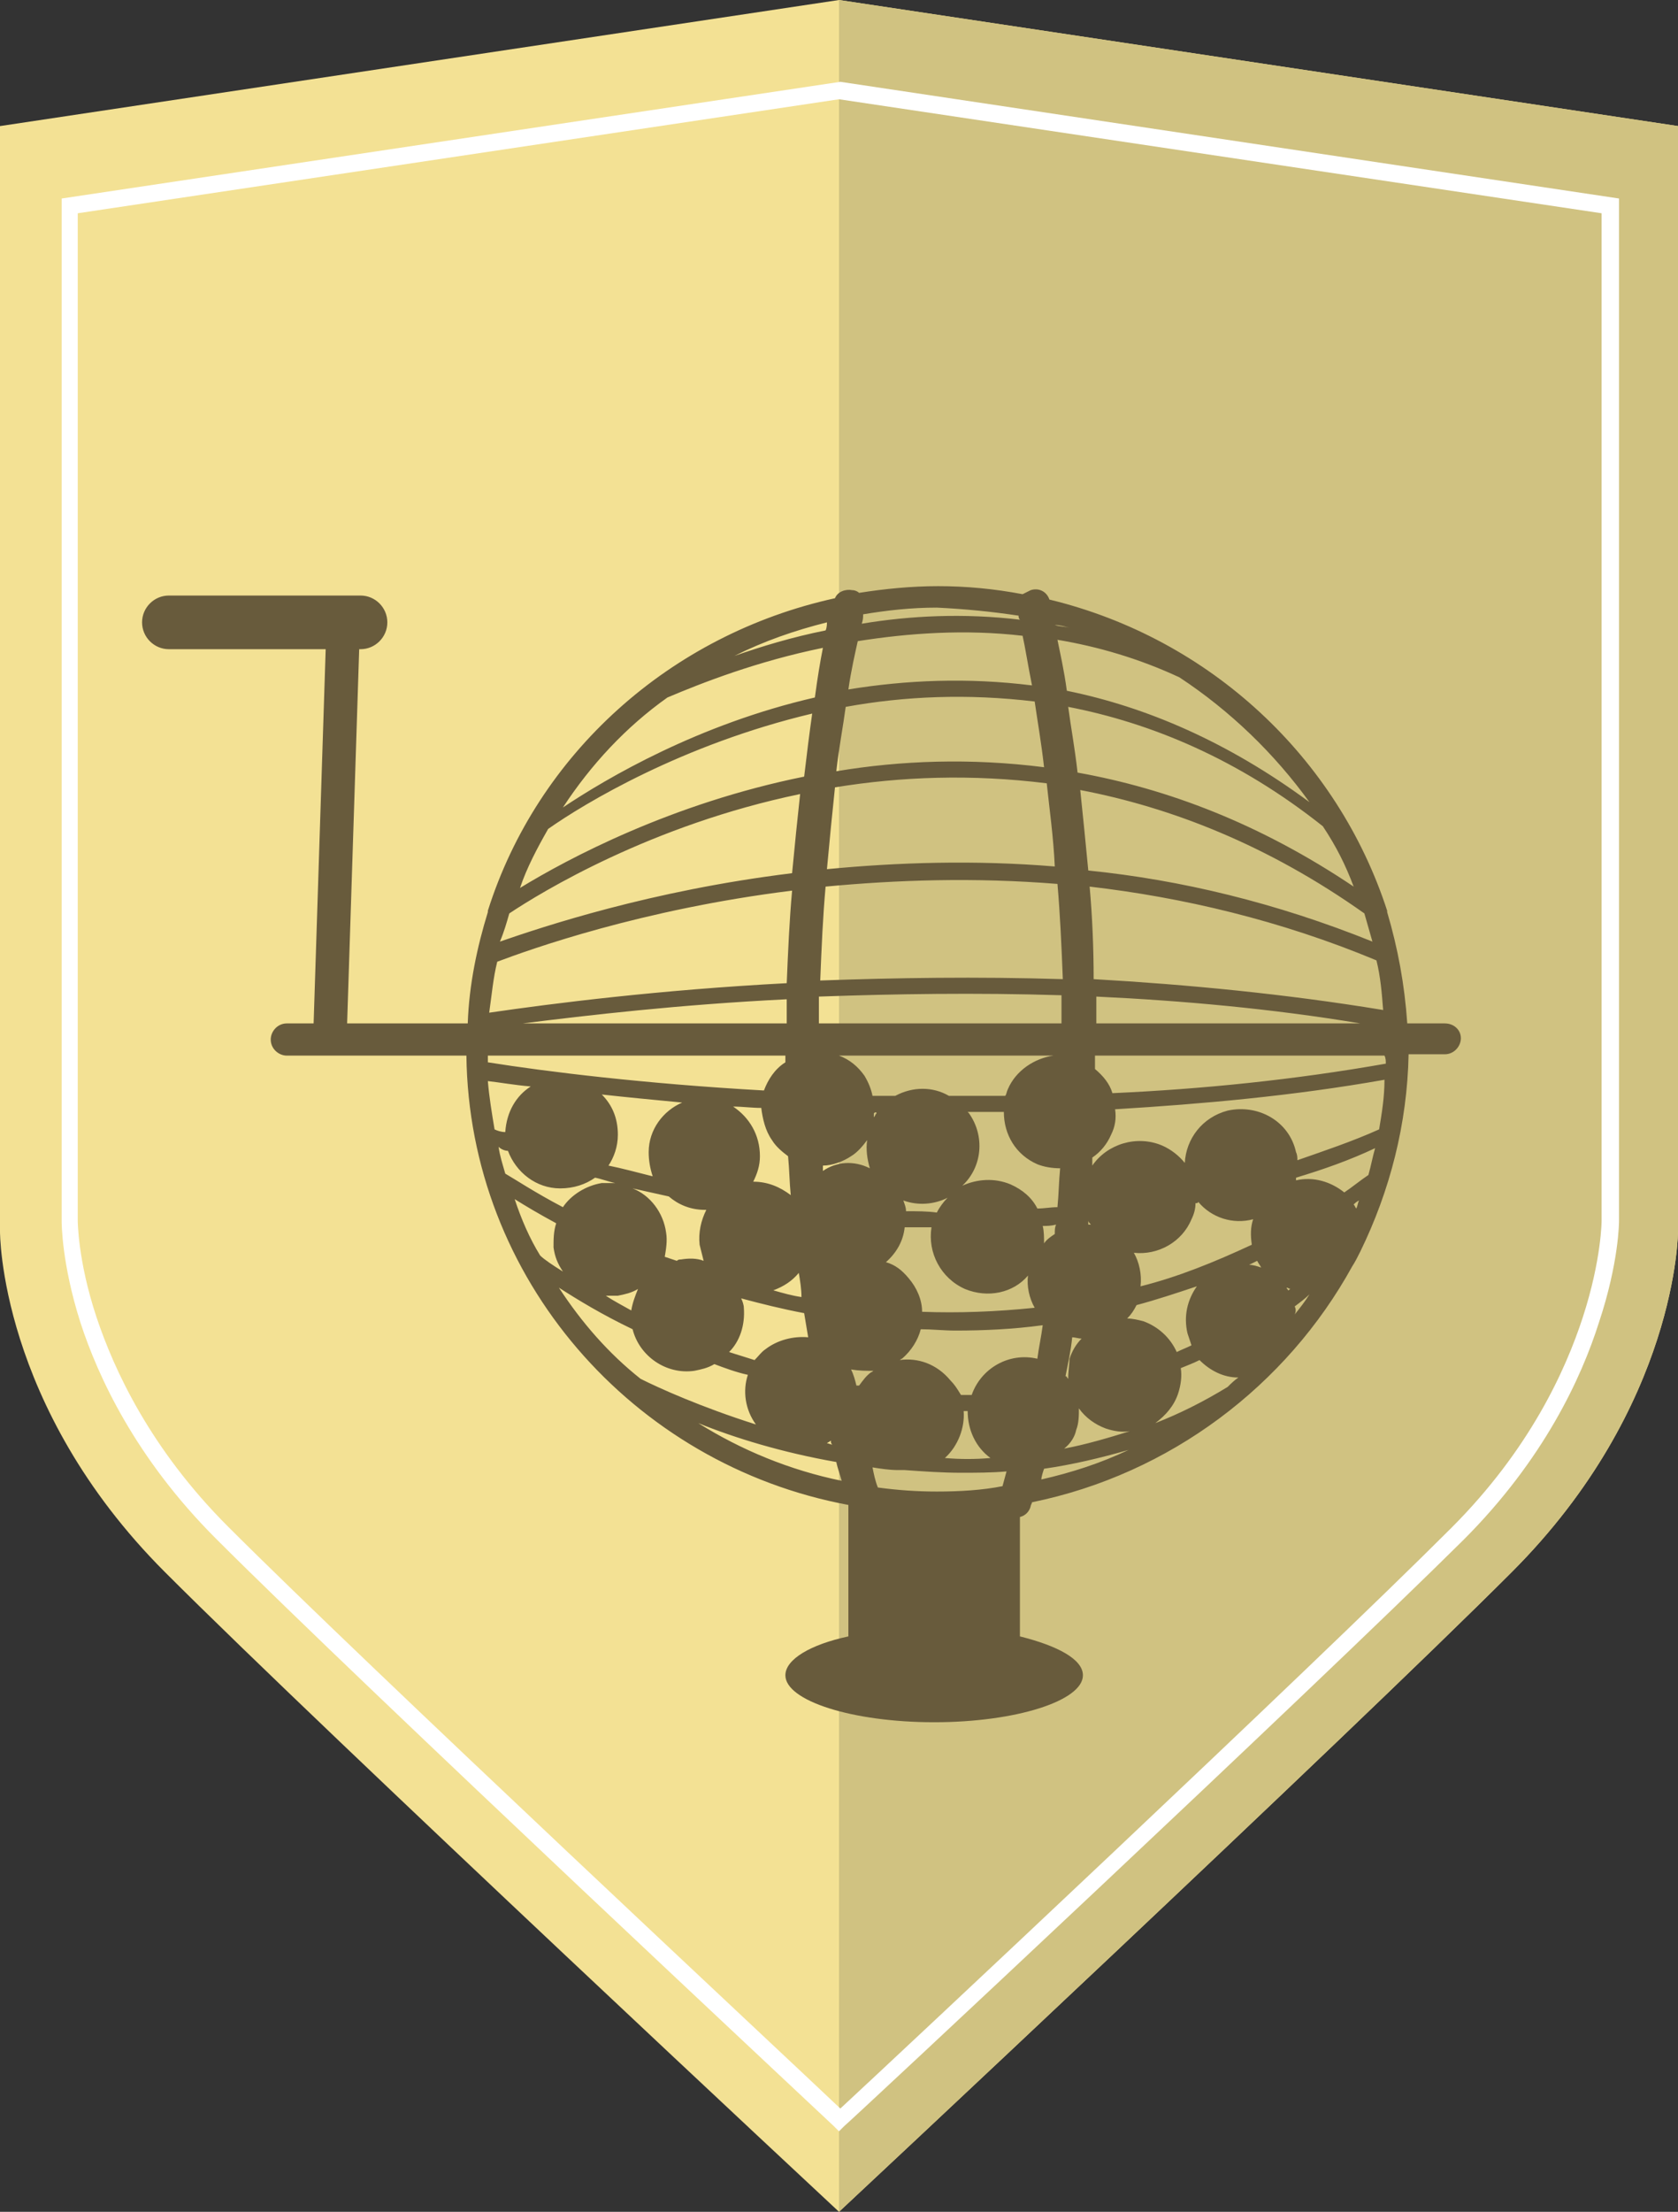 <?xml version="1.0" encoding="utf-8"?>
<!-- Generator: Adobe Illustrator 19.2.1, SVG Export Plug-In . SVG Version: 6.00 Build 0)  -->
<svg version="1.1" id="Layer_1" xmlns="http://www.w3.org/2000/svg" xmlns:xlink="http://www.w3.org/1999/xlink" x="0px" y="0px"
	 viewBox="0 0 125.2 164.9" enable-background="new 0 0 125.2 164.9" xml:space="preserve">
<rect x="0" y="0" width="125.2" height="164.9" fill="#333333" stroke="none"/>
<g>
	<path fill="#F3E194" d="M125.2,91.8c0,0,0,13-12.4,25.4c-12.4,12.4-50.2,47.7-50.2,47.7s-37.9-35.3-50.3-47.7S0,91.8,0,91.8V9.4
		L62.6,0l62.6,9.4V91.8z"/>
	<path fill="#D0C281" d="M125.2,91.8c0,0,0,13-12.4,25.4c-12.4,12.4-50.2,47.7-50.2,47.7V0l62.6,9.4V91.8z"/>
	<g>
		<path fill="#FFFFFF" d="M62.6,158.9l-0.4-0.4c-0.3-0.3-34.9-32.6-46.1-43.8c-6-6-8.8-12.1-10.1-16.1c-1.4-4.4-1.4-7.4-1.4-7.6
			V14.8l58.1-8.7l58.1,8.7V91c0,0.1,0,3.1-1.5,7.6c-1.3,4.1-4.1,10.2-10.1,16.2C97.9,126,63.4,158.2,63,158.5L62.6,158.9z M5.8,15.9
			V91c0,0,0,3,1.4,7.2c1.3,3.9,4,9.8,9.8,15.6c10.6,10.6,41.7,39.6,45.7,43.4c4-3.7,35.1-32.8,45.6-43.3c5.8-5.8,8.5-11.7,9.8-15.7
			c1.4-4.3,1.4-7.2,1.4-7.2V15.9L62.6,7.4L5.8,15.9z"/>
	</g>
	<path fill="#685B3C" d="M107.8,76.3H105c-0.2-2.9-0.7-5.6-1.5-8.3c0,0,0-0.1,0-0.1c-3.7-11.4-13.2-20.3-25.2-23.2
		c-0.2-0.6-0.8-0.9-1.4-0.7c-0.2,0.1-0.4,0.2-0.6,0.3c-2.1-0.4-4.2-0.6-6.3-0.6c-2,0-4,0.2-5.9,0.5c-0.1-0.1-0.3-0.2-0.5-0.2
		c-0.5-0.1-1.1,0.1-1.3,0.6C50,47.3,40.1,56.2,36.4,67.9c0,0,0,0.1,0,0.1c-0.8,2.6-1.4,5.4-1.5,8.3h-9l0.9-27.9h0.1c1.1,0,2-0.9,2-2
		c0-1.1-0.9-2-2-2H12.6c-1.1,0-2,0.9-2,2c0,1.1,0.9,2,2,2h11.7l-0.9,27.9h-2c-0.7,0-1.2,0.6-1.2,1.2c0,0.7,0.6,1.2,1.2,1.2h13.4
		c0.2,16.6,12.4,30.5,28.5,33.5v9.8c-2.8,0.6-4.7,1.7-4.7,2.9c0,1.9,5,3.5,11.1,3.5c6.1,0,11.1-1.6,11.1-3.5c0-1.2-1.9-2.2-4.7-2.9
		v-8.9c0.4-0.1,0.7-0.4,0.8-0.8c0-0.1,0.1-0.2,0.1-0.3c10.3-2.1,19-8.7,23.9-17.6c0.2-0.3,0.4-0.7,0.6-1.1c2.2-4.5,3.5-9.5,3.6-14.7
		h2.7c0.7,0,1.2-0.6,1.2-1.2C109,76.8,108.5,76.3,107.8,76.3z M81.8,76.3c0-0.7,0-1.3,0-2c6.4,0.3,13.1,0.9,19.7,2H81.8z
		 M101.2,90.1c-0.1-0.1-0.1-0.2-0.2-0.3c0.1-0.1,0.2-0.2,0.4-0.3C101.3,89.7,101.3,89.9,101.2,90.1z M45.2,96.6c0.3,0,0.6,0,0.9,0
		c0.5-0.1,1-0.2,1.5-0.5c-0.2,0.5-0.4,1-0.5,1.6C46.4,97.3,45.8,97,45.2,96.6z M38.4,89.4c0.8,0.5,1.8,1.1,3.1,1.8
		c-0.2,0.6-0.2,1.2-0.2,1.8c0.1,0.7,0.3,1.2,0.7,1.8c-0.8-0.5-1.4-0.9-1.7-1.2C39.5,92.3,38.9,90.9,38.4,89.4z M39,76.3
		c4.8-0.6,11.6-1.4,19.7-1.8c0,0.6,0,1.2,0,1.8H39z M40.9,61.8c2.7-1.9,10-6.3,19.7-8.6c-0.2,1.4-0.4,3-0.6,4.7
		c-9.9,2-17.6,6.1-21.2,8.3C39.3,64.7,40.1,63.2,40.9,61.8z M77.2,52.3c0.2,1.4,0.5,3.1,0.7,4.9c-5.5-0.7-10.7-0.5-15.5,0.3
		c0.2-1.8,0.5-3.3,0.7-4.8C67.5,51.9,72.2,51.7,77.2,52.3z M63.3,51.4c0.2-1.4,0.5-2.7,0.7-3.6c3.8-0.6,8-0.9,12.3-0.4
		c0.2,0.9,0.4,2.2,0.7,3.7C72.2,50.5,67.6,50.7,63.3,51.4z M101,66.1c-7-4.7-13.9-7.3-20.6-8.5c-0.2-1.8-0.5-3.4-0.7-4.9
		c6.2,1.2,12.7,3.9,19,8.9C99.7,63.1,100.4,64.5,101,66.1z M37.1,71.7c2.4-0.9,10.7-3.9,22-5.3c-0.2,2.2-0.3,4.5-0.4,6.9
		c-9.5,0.5-17.4,1.5-22.2,2.2C36.7,74.1,36.8,72.9,37.1,71.7z M61.6,66.1c5.3-0.5,11.1-0.7,17.3-0.2c0.2,2.3,0.3,4.6,0.4,7.1
		c-6.4-0.2-12.5-0.1-18.1,0.1C61.3,70.6,61.4,68.3,61.6,66.1z M61.7,64.8c0.2-2.2,0.4-4.2,0.6-6.1c4.9-0.8,10.2-1,15.8-0.3
		c0.2,1.9,0.5,4,0.6,6.2C72.7,64.1,66.9,64.3,61.7,64.8z M81.3,66.1c6.9,0.8,14.2,2.5,21.4,5.5c0.3,1.2,0.4,2.4,0.5,3.7
		c-7.3-1.2-14.6-1.9-21.6-2.3C81.6,70.7,81.5,68.3,81.3,66.1z M81.2,64.9c-0.2-2.1-0.4-4.1-0.6-6c6.8,1.3,14,4.1,21.2,9.2
		c0.2,0.7,0.4,1.4,0.6,2.1C95.2,67.3,88.1,65.6,81.2,64.9z M38,68.1c2.4-1.6,10.6-6.6,21.7-8.9c-0.2,1.8-0.4,3.8-0.6,5.9
		c-10.6,1.3-18.6,4-21.8,5.1C37.6,69.5,37.8,68.8,38,68.1z M75.2,81.2c-0.1,0.2-0.1,0.4-0.2,0.5c-1.4,0-2.8,0-4.2,0
		c-1.2-0.7-2.7-0.7-4,0c-0.6,0-1.1,0-1.7,0c-0.1-0.5-0.3-1-0.6-1.5c-0.5-0.7-1.1-1.2-1.9-1.5h16C77.2,78.9,75.8,79.8,75.2,81.2z
		 M77.4,86.8c0.5,0.2,1.1,0.3,1.7,0.3c-0.1,1-0.1,1.9-0.2,2.9c-0.5,0-1,0.1-1.5,0.1c-0.4-0.8-1.1-1.4-2-1.8
		c-1.2-0.5-2.5-0.4-3.6,0.1c1.5-1.4,1.7-3.7,0.5-5.4c0,0,0,0-0.1-0.1c0.9,0,1.8,0,2.7,0C74.9,84.6,75.8,86.1,77.4,86.8z M49.7,91.9
		c-0.2-1.5-1.2-2.8-2.5-3.3c0.9,0.2,1.8,0.4,2.7,0.6c0.7,0.6,1.6,1,2.7,1c0,0,0.1,0,0.1,0c-0.4,0.8-0.6,1.7-0.5,2.6
		c0.1,0.4,0.2,0.8,0.3,1.2c-0.5-0.2-1.1-0.2-1.7-0.1c-0.1,0-0.2,0-0.3,0.1c-0.3-0.1-0.6-0.2-0.9-0.3C49.7,93.1,49.8,92.5,49.7,91.9z
		 M65.4,83c-0.1,0.1-0.1,0.2-0.2,0.3c0-0.1,0-0.2,0-0.3C65.3,82.9,65.4,82.9,65.4,83z M79.7,102.8c-0.1-0.1-0.1-0.2-0.2-0.2
		c0.2-1,0.4-1.9,0.5-2.9c0.2,0,0.5,0.1,0.7,0.1c-0.4,0.4-0.7,0.9-0.9,1.5C79.8,101.7,79.7,102.2,79.7,102.8z M69.5,91.5
		c-0.3,1.9,0.7,3.8,2.5,4.6c1.7,0.7,3.6,0.3,4.7-1c-0.1,0.8,0.1,1.7,0.5,2.4c-2.9,0.3-5.7,0.4-8.4,0.3c0-0.9-0.4-1.8-1-2.5
		c-0.5-0.6-1-1-1.7-1.2c0.8-0.7,1.3-1.6,1.4-2.6C68.3,91.5,68.9,91.5,69.5,91.5z M61.4,87.3c0-0.1,0-0.3,0-0.4
		c0.7,0,1.5-0.3,2.1-0.7c0.5-0.3,0.9-0.8,1.2-1.2c-0.1,0.7,0,1.4,0.2,2.1C63.7,86.5,62.4,86.6,61.4,87.3z M65.2,102.2
		c-0.1,0-0.1,0.1-0.2,0.1c-0.4,0.3-0.6,0.6-0.9,1c-0.1,0-0.1,0-0.2,0c-0.1-0.4-0.2-0.8-0.4-1.2C64.1,102.2,64.6,102.2,65.2,102.2z
		 M70.9,102.9c-1-1.2-2.4-1.7-3.8-1.5c0.1,0,0.1-0.1,0.2-0.1c0.7-0.6,1.2-1.4,1.4-2.2c0.8,0,1.7,0.1,2.6,0.1c2.1,0,4.3-0.1,6.5-0.4
		c-0.1,0.8-0.3,1.7-0.4,2.5c-2.1-0.5-4.2,0.7-4.9,2.7c-0.3,0-0.5,0-0.8,0C71.4,103.5,71.2,103.2,70.9,102.9z M81.2,91.3
		c0-0.1,0-0.2,0-0.3c0,0.1,0.1,0.2,0.2,0.3C81.3,91.3,81.2,91.3,81.2,91.3z M78.7,92c-0.3,0.2-0.6,0.4-0.8,0.7c0-0.4,0-0.9-0.1-1.3
		c0.3,0,0.6,0,1-0.1C78.7,91.5,78.7,91.7,78.7,92z M67.6,90.3c0-0.3-0.1-0.5-0.2-0.8c1.1,0.4,2.3,0.3,3.3-0.2
		c-0.3,0.3-0.6,0.7-0.8,1.1C69.2,90.3,68.4,90.3,67.6,90.3z M59.6,94.9c0.1,0.6,0.2,1.2,0.2,1.8c-0.7-0.1-1.4-0.3-2.1-0.5
		C58.5,95.9,59.1,95.5,59.6,94.9z M71.9,105.2c0.1,0,0.2,0,0.3,0c0,1.4,0.6,2.7,1.7,3.5c-1.1,0.1-2.3,0.1-3.4,0
		C71.5,107.8,72,106.4,71.9,105.2z M85.3,98.5c-0.4-0.1-0.8-0.2-1.2-0.2c0.3-0.3,0.5-0.6,0.7-1c1.5-0.4,3-0.9,4.5-1.4
		c-0.7,1-1,2.2-0.7,3.5c0.1,0.3,0.2,0.6,0.3,0.9c-0.4,0.2-0.7,0.3-1.1,0.5C87.3,99.7,86.4,98.9,85.3,98.5z M96,96
		c0.1,0,0.2,0.1,0.3,0.1c-0.1,0-0.1,0.1-0.2,0.1C96.1,96.1,96,96.1,96,96z M94.1,94.5c-0.3-0.1-0.6-0.2-0.9-0.2
		c0.2-0.1,0.4-0.2,0.6-0.3C93.9,94.2,94,94.3,94.1,94.5z M93.5,90.9c-0.2,0.6-0.2,1.2-0.1,1.9c-2.8,1.3-5.5,2.4-8.3,3.1
		c0.1-0.9-0.1-1.8-0.5-2.5c1.8,0.2,3.6-0.8,4.3-2.5c0.2-0.4,0.3-0.8,0.3-1.2c0.1,0,0.2,0,0.2-0.1C90.4,90.8,92,91.3,93.5,90.9z
		 M57.6,85c0.3,0.5,0.8,0.9,1.2,1.2c0.1,1,0.1,1.9,0.2,2.9c-0.8-0.6-1.7-1-2.8-1c0.3-0.6,0.5-1.2,0.5-1.9c0-1.6-0.8-2.9-2-3.7
		c0.7,0,1.4,0.1,2.1,0.1C56.9,83.4,57.1,84.3,57.6,85z M48.4,85.9c0,0.6,0.1,1.2,0.3,1.8c-1.2-0.3-2.3-0.6-3.3-0.8
		c0.4-0.6,0.7-1.4,0.7-2.3c0-1.2-0.4-2.2-1.2-3c1.8,0.2,3.9,0.4,6,0.6C49.5,82.8,48.4,84.2,48.4,85.9z M37.7,84.4
		C37.7,84.4,37.7,84.4,37.7,84.4c-0.3,0-0.6-0.1-0.8-0.2c-0.2-1.2-0.4-2.4-0.5-3.6c0.9,0.1,2,0.3,3.2,0.4
		C38.5,81.7,37.8,82.9,37.7,84.4z M37.9,85.8c0.6,1.6,2.1,2.8,3.9,2.8c1,0,1.9-0.3,2.6-0.8c0.5,0.1,1,0.3,1.5,0.4c-0.3,0-0.6,0-1,0
		c-1.2,0.2-2.3,0.9-2.9,1.8c-2.1-1.1-3.6-2.1-4.3-2.5c-0.2-0.7-0.4-1.3-0.5-2C37.4,85.7,37.7,85.8,37.9,85.8z M55.5,97.5
		c0-0.2-0.1-0.5-0.2-0.7c1.5,0.4,3.1,0.8,4.7,1.1c0.1,0.6,0.2,1.2,0.3,1.8c-1.1-0.1-2.3,0.2-3.2,0.9c-0.3,0.2-0.5,0.5-0.8,0.8
		c-0.6-0.2-1.3-0.4-1.9-0.6C55.2,100,55.6,98.8,55.5,97.5z M62.1,107.7c-0.1,0-0.3-0.1-0.4-0.1c0.1-0.1,0.2-0.1,0.3-0.2
		C62,107.6,62,107.6,62.1,107.7z M62.4,109c0.1,0.5,0.3,1,0.4,1.4c-3.9-0.8-7.5-2.3-10.7-4.3C54.8,107.2,58.4,108.3,62.4,109z
		 M69.9,111.2c-1.5,0-2.9-0.1-4.4-0.3c-0.2-0.5-0.3-1-0.4-1.5c0.6,0.1,1.3,0.2,1.9,0.2c0.2,0,0.4,0,0.5,0c1.4,0.1,2.8,0.2,4.2,0.2
		c1.1,0,2.3,0,3.4-0.1c-0.1,0.4-0.2,0.7-0.3,1.1C73.3,111.1,71.6,111.2,69.9,111.2z M80.3,106.6c0.2-0.5,0.2-1.1,0.2-1.6
		c0.5,0.7,1.2,1.2,2,1.5c0.6,0.2,1.2,0.3,1.8,0.2c-1.6,0.5-3.3,1-4.9,1.3C79.9,107.6,80.2,107.1,80.3,106.6z M87.9,103.9
		c0.2-0.6,0.3-1.3,0.2-1.9c0.5-0.2,1-0.4,1.4-0.6c0.8,0.8,1.8,1.3,2.9,1.3c-0.3,0.2-0.6,0.5-0.8,0.7c-1.8,1.1-3.6,2-5.4,2.7
		C87,105.5,87.6,104.8,87.9,103.9z M96.6,97.4C96.6,97.4,96.6,97.4,96.6,97.4c0.4-0.3,0.8-0.6,1.1-0.9c-0.3,0.5-0.7,1-1.1,1.5
		C96.7,97.8,96.7,97.6,96.6,97.4z M102.1,87.6c-0.6,0.4-1.2,0.9-1.8,1.3c-1-0.8-2.3-1.2-3.6-0.9c0-0.1,0-0.1,0-0.2
		c2-0.6,4-1.3,5.9-2.2C102.4,86.3,102.3,86.9,102.1,87.6z M102.9,84.2c-2,0.9-4.1,1.6-6.1,2.3c0-0.2,0-0.4-0.1-0.6
		c-0.5-2.3-2.8-3.6-5.1-3.1c-1.9,0.5-3.1,2.1-3.2,3.9c-0.4-0.5-1-1-1.7-1.3c-1.9-0.8-4.1-0.1-5.2,1.5c0-0.2,0-0.4,0-0.6
		c0.6-0.4,1.1-1,1.4-1.7c0.3-0.6,0.4-1.2,0.3-1.9c6.6-0.4,13.3-1,20.1-2.2C103.3,81.8,103.1,83,102.9,84.2z M61.1,76.3
		c0-0.7,0-1.3,0-2c5.6-0.2,11.7-0.3,18.1-0.1c0,0.7,0,1.4,0,2.1H61.1z M97.7,59.8c-6.1-4.5-12.2-7.1-18.1-8.3
		c-0.2-1.5-0.5-2.8-0.7-3.8c3,0.5,6.1,1.4,9.1,2.8C91.8,53,95.1,56.2,97.7,59.8z M78.7,46.6C78.7,46.6,78.7,46.5,78.7,46.6
		c0.4,0,0.7,0.1,1.1,0.2C79.4,46.7,79,46.7,78.7,46.6z M76,45.9c0,0.1,0,0.2,0.1,0.3c-4.2-0.5-8.2-0.3-11.8,0.3
		c0.1-0.3,0.1-0.5,0.1-0.7c1.8-0.3,3.6-0.5,5.5-0.5C72,45.4,74,45.6,76,45.9z M61.6,47c-2.5,0.5-4.8,1.2-6.8,1.9
		c2.2-1.1,4.5-1.9,6.9-2.5C61.7,46.5,61.7,46.8,61.6,47z M49.8,52c2.6-1.1,6.7-2.7,11.6-3.7c-0.2,1-0.4,2.2-0.6,3.7
		c-8.7,2-15.5,6-18.8,8.2C44.1,57,46.7,54.2,49.8,52z M58.6,78.7c0,0.2,0,0.3,0,0.5c-0.8,0.5-1.3,1.3-1.6,2.1
		c-8.9-0.5-16.2-1.4-20.6-2.1c0-0.2,0-0.4,0-0.5H58.6z M41.7,96c1.4,0.9,3.2,2,5.5,3.1c0.5,2,2.5,3.4,4.6,3.1c0.5-0.1,1-0.2,1.5-0.5
		c0.8,0.3,1.6,0.6,2.5,0.8c-0.4,1.2-0.2,2.6,0.6,3.7c-4.1-1.3-7.2-2.7-8.6-3.4C45.4,100.9,43.4,98.6,41.7,96z M77.9,109.5
		c2.1-0.3,4.2-0.8,6.3-1.4c-2.1,1-4.3,1.7-6.5,2.2C77.7,110.1,77.8,109.8,77.9,109.5z M103.4,79.3c-6.8,1.2-13.7,1.9-20.4,2.2
		c-0.2-0.7-0.7-1.3-1.3-1.8c0-0.3,0-0.6,0-1h21.6C103.4,78.9,103.4,79.1,103.4,79.3z"/>
</g>
</svg>

